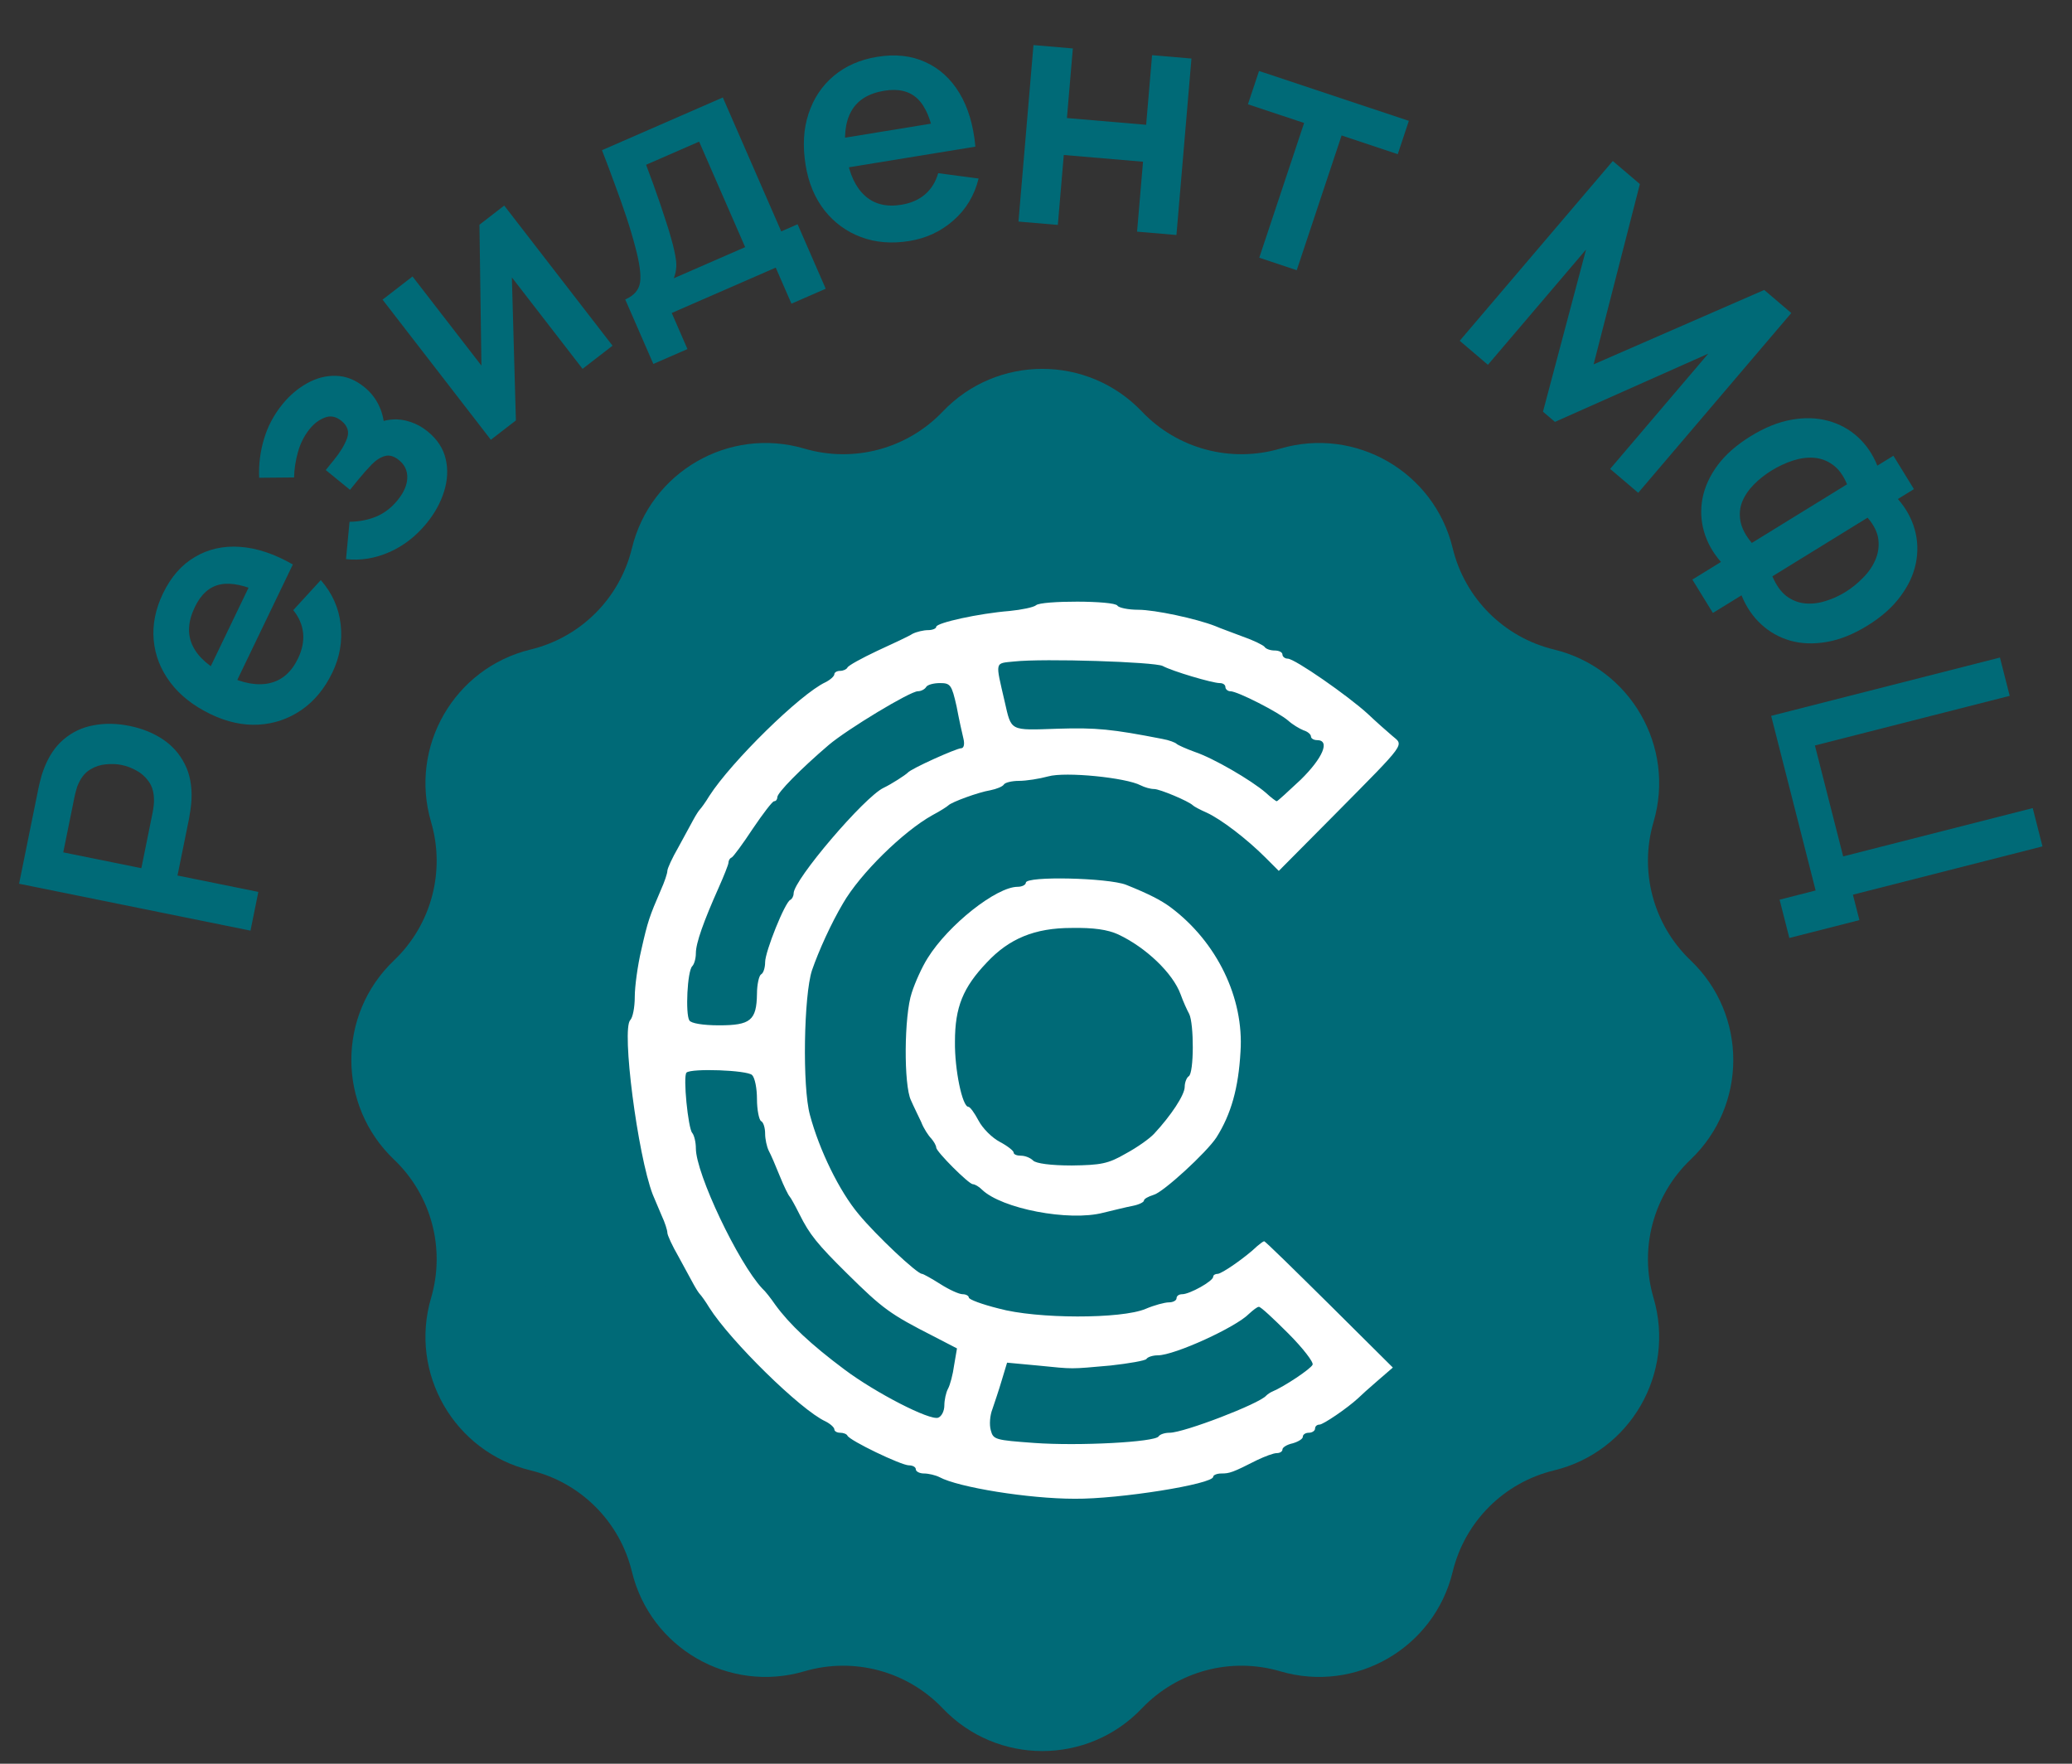 <svg width="141" height="120" viewBox="0 0 141 120" fill="none" xmlns="http://www.w3.org/2000/svg"><rect x="0" y="0" width="141" height="120" fill="#333333" stroke="none"/><g clip-path="url(#clip0_40_6368)"><path d="M64.154 28C67.842 24.129 74.017 24.129 77.705 28C80.123 30.539 83.757 31.513 87.121 30.523C92.25 29.015 97.598 32.103 98.856 37.299C99.681 40.706 102.341 43.367 105.749 44.191C110.945 45.45 114.033 50.798 112.524 55.927C111.535 59.29 112.509 62.924 115.047 65.343C118.918 69.03 118.918 75.206 115.047 78.893C112.509 81.311 111.535 84.946 112.524 88.309C114.033 93.438 110.945 98.786 105.749 100.044C102.341 100.869 99.681 103.53 98.856 106.937C97.598 112.133 92.25 115.221 87.121 113.712C83.757 112.723 80.123 113.697 77.705 116.235C74.017 120.106 67.842 120.106 64.154 116.235C61.736 113.697 58.102 112.723 54.738 113.712C49.609 115.221 44.261 112.133 43.003 106.937C42.178 103.53 39.518 100.869 36.11 100.044C30.914 98.786 27.826 93.438 29.335 88.309C30.324 84.946 29.351 81.311 26.812 78.893C22.941 75.206 22.941 69.03 26.812 65.343C29.351 62.924 30.324 59.29 29.335 55.927C27.826 50.798 30.914 45.45 36.11 44.191C39.518 43.367 42.178 40.706 43.003 37.299C44.261 32.103 49.609 29.015 54.738 30.523C58.102 31.513 61.736 30.539 64.154 28Z" fill="#006A77"/><path d="M31.943 68.315C31.943 89.383 49.022 106.463 70.09 106.463C91.158 106.463 108.238 89.383 108.238 68.315C108.238 47.247 91.158 30.168 70.09 30.168C49.022 30.168 31.943 47.247 31.943 68.315Z" fill="#006A77"/><path d="M70.5 41.182C70.334 41.32 69.53 41.487 68.699 41.57C66.62 41.736 63.709 42.374 63.709 42.651C63.709 42.762 63.46 42.873 63.155 42.873C62.85 42.873 62.379 42.984 62.101 43.122C61.852 43.288 60.771 43.788 59.69 44.286C58.636 44.785 57.721 45.284 57.666 45.423C57.611 45.534 57.389 45.645 57.167 45.645C56.945 45.645 56.779 45.756 56.779 45.867C56.779 46.005 56.502 46.255 56.169 46.421C54.451 47.225 49.766 51.826 48.269 54.155C48.02 54.571 47.715 54.986 47.632 55.069C47.548 55.153 47.354 55.458 47.188 55.763C47.022 56.067 46.55 56.927 46.162 57.648C45.746 58.368 45.414 59.089 45.414 59.255C45.414 59.422 45.22 60.004 44.97 60.558C44.194 62.36 44.083 62.665 43.64 64.633C43.39 65.686 43.196 67.128 43.196 67.821C43.196 68.541 43.058 69.234 42.891 69.401C42.282 70.01 43.39 78.576 44.416 81.265C44.555 81.57 44.804 82.207 45.026 82.706C45.248 83.177 45.414 83.704 45.414 83.871C45.414 84.037 45.746 84.757 46.162 85.478C46.55 86.199 47.022 87.058 47.188 87.363C47.354 87.668 47.548 87.973 47.632 88.056C47.715 88.139 48.02 88.555 48.269 88.971C49.711 91.244 54.478 95.929 56.169 96.705C56.502 96.871 56.779 97.121 56.779 97.259C56.779 97.37 56.945 97.481 57.167 97.481C57.389 97.481 57.611 97.564 57.666 97.675C57.805 98.008 61.325 99.699 61.852 99.699C62.101 99.699 62.323 99.809 62.323 99.976C62.323 100.114 62.572 100.253 62.877 100.253C63.182 100.253 63.654 100.364 63.931 100.502C65.206 101.195 70.001 101.972 73.134 101.972C76.183 101.999 82.559 100.974 82.559 100.475C82.559 100.364 82.808 100.253 83.113 100.253C83.667 100.253 83.861 100.198 85.552 99.338C86.079 99.089 86.661 98.867 86.883 98.867C87.105 98.867 87.271 98.756 87.271 98.618C87.271 98.479 87.576 98.285 87.964 98.202C88.352 98.091 88.657 97.897 88.657 97.758C88.657 97.592 88.851 97.481 89.073 97.481C89.295 97.481 89.489 97.342 89.489 97.204C89.489 97.037 89.627 96.927 89.793 96.927C90.043 96.927 91.678 95.818 92.427 95.125C92.593 94.959 93.175 94.432 93.757 93.933L94.783 93.046L90.459 88.749C88.075 86.393 86.107 84.453 86.024 84.453C85.968 84.453 85.746 84.619 85.552 84.785C84.776 85.534 83.141 86.67 82.864 86.67C82.697 86.67 82.559 86.753 82.559 86.864C82.559 87.169 80.951 88.056 80.452 88.056C80.23 88.056 80.064 88.167 80.064 88.333C80.064 88.472 79.842 88.611 79.537 88.611C79.26 88.611 78.539 88.805 77.957 89.054C76.322 89.747 70.556 89.747 67.95 89.026C66.841 88.749 65.927 88.417 65.927 88.278C65.927 88.167 65.733 88.056 65.511 88.056C65.261 88.056 64.596 87.751 63.986 87.363C63.376 86.975 62.822 86.67 62.739 86.67C62.406 86.67 59.634 84.064 58.442 82.623C57.112 81.043 55.753 78.243 55.116 75.859C54.589 73.947 54.7 67.71 55.255 66.019C55.726 64.661 56.557 62.831 57.361 61.473C58.525 59.449 61.464 56.566 63.46 55.458C63.986 55.18 64.457 54.876 64.541 54.792C64.762 54.571 66.564 53.905 67.396 53.767C67.812 53.684 68.227 53.517 68.311 53.379C68.394 53.24 68.865 53.129 69.336 53.129C69.835 53.129 70.722 52.99 71.332 52.824C72.496 52.492 76.626 52.907 77.624 53.434C77.902 53.573 78.29 53.684 78.539 53.684C78.927 53.684 80.895 54.515 81.173 54.792C81.256 54.876 81.672 55.097 82.115 55.291C83.085 55.735 84.832 57.065 86.107 58.34L87.022 59.255L90.819 55.43C95.809 50.385 95.531 50.745 94.728 50.052C94.367 49.747 93.619 49.082 93.092 48.583C91.734 47.336 88.103 44.813 87.631 44.813C87.437 44.813 87.271 44.675 87.271 44.536C87.271 44.37 87.022 44.259 86.744 44.259C86.439 44.259 86.135 44.148 86.051 44.009C85.968 43.898 85.303 43.566 84.582 43.316C83.861 43.039 83.002 42.734 82.697 42.596C81.422 42.097 78.595 41.487 77.458 41.487C76.765 41.487 76.128 41.348 76.044 41.209C75.823 40.849 70.833 40.849 70.5 41.182ZM79.121 45.312C79.787 45.672 82.503 46.476 83.002 46.476C83.224 46.476 83.39 46.587 83.39 46.754C83.39 46.892 83.556 47.031 83.723 47.031C84.222 47.031 87.022 48.472 87.659 49.027C87.964 49.304 88.435 49.581 88.712 49.692C88.99 49.775 89.211 49.969 89.211 50.108C89.211 50.246 89.405 50.357 89.627 50.357C90.542 50.357 90.015 51.577 88.518 53.046C87.659 53.85 86.938 54.515 86.883 54.515C86.828 54.515 86.495 54.266 86.135 53.933C85.137 53.074 82.559 51.577 81.311 51.161C80.701 50.939 80.147 50.69 80.064 50.607C79.981 50.523 79.565 50.357 79.094 50.274C75.684 49.609 74.603 49.498 71.97 49.581C68.671 49.692 68.837 49.775 68.366 47.724C67.728 44.952 67.673 45.146 69.004 45.007C71.027 44.785 78.567 45.035 79.121 45.312ZM65.095 48.056C65.261 48.943 65.483 49.941 65.566 50.274C65.65 50.634 65.594 50.911 65.4 50.911C65.095 50.911 61.99 52.297 61.769 52.575C61.602 52.741 60.66 53.351 60.133 53.6C58.83 54.21 54.007 59.865 54.007 60.78C54.007 60.974 53.896 61.168 53.785 61.223C53.425 61.362 52.067 64.744 52.067 65.465C52.067 65.825 51.956 66.213 51.789 66.296C51.651 66.379 51.512 66.989 51.512 67.627C51.485 69.428 51.069 69.761 48.934 69.761C47.825 69.761 47.022 69.623 46.911 69.428C46.634 68.985 46.772 66.074 47.105 65.742C47.243 65.603 47.354 65.215 47.354 64.855C47.354 64.162 47.881 62.693 48.907 60.392C49.267 59.588 49.572 58.812 49.572 58.701C49.572 58.562 49.655 58.396 49.794 58.34C49.904 58.285 50.542 57.426 51.235 56.372C51.928 55.347 52.566 54.515 52.676 54.515C52.815 54.515 52.898 54.377 52.898 54.238C52.898 53.933 54.478 52.325 56.391 50.69C57.666 49.609 61.935 47.031 62.462 47.031C62.683 47.031 62.933 46.892 63.016 46.754C63.099 46.587 63.543 46.476 63.959 46.476C64.679 46.476 64.762 46.587 65.095 48.056ZM51.18 73.143C51.374 73.337 51.512 74.058 51.512 74.778C51.512 75.499 51.651 76.192 51.789 76.275C51.956 76.358 52.067 76.746 52.067 77.135C52.067 77.495 52.178 78.022 52.316 78.299C52.455 78.548 52.787 79.324 53.065 80.017C53.342 80.71 53.647 81.32 53.73 81.403C53.813 81.487 54.118 82.041 54.423 82.651C55.088 83.981 55.615 84.647 57.638 86.642C60.078 89.054 60.577 89.415 63.515 90.911L65.123 91.743L64.929 92.879C64.846 93.517 64.651 94.238 64.513 94.487C64.374 94.737 64.263 95.263 64.263 95.624C64.263 96.012 64.069 96.372 63.848 96.455C63.293 96.677 59.579 94.764 57.472 93.184C55.171 91.466 53.73 90.108 52.76 88.777C52.455 88.333 52.067 87.834 51.873 87.668C50.237 85.922 47.354 79.851 47.354 78.132C47.354 77.717 47.243 77.245 47.105 77.079C46.828 76.774 46.467 73.226 46.717 72.977C47.049 72.672 50.847 72.81 51.18 73.143ZM87.659 90.717C88.657 91.715 89.405 92.685 89.322 92.852C89.211 93.129 87.382 94.349 86.578 94.681C86.439 94.737 86.245 94.875 86.162 94.959C85.691 95.513 80.563 97.481 79.593 97.481C79.26 97.481 78.927 97.592 78.844 97.73C78.595 98.118 73.411 98.396 70.362 98.174C67.728 97.98 67.59 97.952 67.424 97.315C67.313 96.927 67.368 96.289 67.534 95.873C67.673 95.457 67.978 94.57 68.172 93.905L68.532 92.713L70.611 92.907C73.134 93.157 72.746 93.157 75.573 92.907C76.821 92.769 77.929 92.575 78.013 92.464C78.096 92.325 78.456 92.214 78.789 92.214C79.925 92.214 84.111 90.302 84.998 89.387C85.275 89.137 85.552 88.915 85.663 88.915C85.774 88.888 86.661 89.719 87.659 90.717Z" fill="#fff"/><path d="M69.808 60.059C69.808 60.198 69.558 60.336 69.253 60.336C67.812 60.336 64.541 62.914 63.127 65.187C62.739 65.797 62.268 66.85 62.046 67.543C61.52 69.096 61.492 73.836 61.991 74.861C62.157 75.249 62.49 75.915 62.684 76.331C62.85 76.774 63.183 77.273 63.377 77.467C63.543 77.661 63.709 77.938 63.709 78.077C63.709 78.354 65.927 80.572 66.204 80.572C66.343 80.572 66.62 80.738 66.814 80.932C68.145 82.235 72.746 83.122 75.075 82.512C75.768 82.346 76.655 82.124 77.098 82.041C77.514 81.958 77.847 81.791 77.847 81.68C77.847 81.57 78.151 81.403 78.512 81.293C79.15 81.126 82.115 78.41 82.781 77.384C83.779 75.804 84.278 74.03 84.416 71.563C84.666 67.904 82.808 64.078 79.648 61.722C79.011 61.251 78.151 60.807 76.627 60.198C75.407 59.726 69.808 59.588 69.808 60.059ZM76.1 63.579C77.985 64.466 79.815 66.213 80.341 67.654C80.508 68.126 80.785 68.735 80.924 68.985C81.256 69.65 81.256 73.004 80.896 73.226C80.757 73.309 80.619 73.642 80.619 73.947C80.619 74.501 79.676 75.915 78.54 77.135C78.235 77.467 77.375 78.077 76.599 78.493C75.407 79.186 74.908 79.269 72.94 79.297C71.499 79.297 70.501 79.158 70.307 78.964C70.113 78.77 69.752 78.631 69.475 78.631C69.198 78.631 68.976 78.548 68.976 78.41C68.976 78.299 68.56 77.966 68.034 77.689C67.507 77.412 66.87 76.774 66.592 76.247C66.315 75.721 66.01 75.305 65.899 75.305C65.484 75.305 64.957 72.755 64.985 70.87C64.985 68.514 65.539 67.183 67.147 65.492C68.671 63.857 70.418 63.136 72.912 63.136C74.409 63.108 75.379 63.247 76.1 63.579Z" fill="#fff"/></g><path d="M17.046 63.319L1.299 60.128L2.618 53.622C2.649 53.468 2.696 53.273 2.759 53.035C2.815 52.796 2.882 52.578 2.96 52.382C3.283 51.499 3.738 50.809 4.324 50.313C4.912 49.81 5.592 49.488 6.364 49.349C7.13 49.201 7.947 49.214 8.814 49.39C9.675 49.564 10.432 49.87 11.088 50.306C11.736 50.741 12.232 51.305 12.578 51.997C12.925 52.682 13.076 53.491 13.031 54.423C13.019 54.633 12.995 54.863 12.96 55.114C12.925 55.357 12.893 55.552 12.864 55.698L12.079 59.569L17.58 60.684L17.046 63.319ZM9.619 59.07L10.381 55.309C10.411 55.163 10.437 54.997 10.459 54.812C10.482 54.627 10.486 54.453 10.474 54.291C10.453 53.832 10.329 53.45 10.102 53.146C9.877 52.835 9.6 52.593 9.271 52.42C8.943 52.239 8.611 52.115 8.276 52.047C7.941 51.979 7.587 51.965 7.215 52.003C6.837 52.033 6.484 52.147 6.155 52.346C5.828 52.538 5.565 52.841 5.367 53.257C5.292 53.401 5.233 53.563 5.188 53.744C5.137 53.923 5.096 54.086 5.067 54.232L4.305 57.993L9.619 59.07Z" fill="#006A77"/><path d="M22.619 45.755C22.09 46.855 21.387 47.705 20.511 48.307C19.636 48.909 18.663 49.242 17.592 49.304C16.525 49.361 15.442 49.124 14.343 48.595C13.156 48.024 12.237 47.301 11.585 46.426C10.927 45.547 10.551 44.587 10.459 43.544C10.367 42.5 10.577 41.446 11.09 40.38C11.632 39.254 12.356 38.426 13.263 37.897C14.166 37.358 15.189 37.128 16.332 37.207C17.474 37.286 18.673 37.686 19.928 38.405L18.771 40.808L17.887 40.382C16.704 39.821 15.743 39.615 15.003 39.762C14.263 39.91 13.682 40.422 13.26 41.3C12.782 42.292 12.736 43.178 13.12 43.957C13.498 44.734 14.276 45.406 15.456 45.973C16.555 46.502 17.523 46.671 18.358 46.478C19.193 46.286 19.834 45.727 20.279 44.803C20.566 44.206 20.682 43.63 20.627 43.076C20.569 42.511 20.345 41.99 19.955 41.514L21.83 39.469C22.609 40.356 23.06 41.365 23.183 42.498C23.31 43.624 23.122 44.71 22.619 45.755ZM15.762 47.062L13.932 46.181L17.527 38.711L19.357 39.592L15.762 47.062Z" fill="#006A77"/><path d="M29.038 35.592C28.314 36.48 27.467 37.138 26.495 37.565C25.524 37.992 24.541 38.151 23.546 38.041L23.786 35.502C24.457 35.492 25.068 35.371 25.621 35.14C26.168 34.905 26.646 34.536 27.054 34.034C27.482 33.509 27.703 33.003 27.716 32.515C27.73 32.028 27.543 31.626 27.157 31.311C26.817 31.034 26.495 30.94 26.192 31.029C25.884 31.114 25.581 31.308 25.285 31.614C24.988 31.919 24.687 32.259 24.381 32.634L23.818 33.326L22.166 31.98L22.722 31.297C23.15 30.772 23.446 30.284 23.612 29.834C23.782 29.378 23.659 28.98 23.244 28.642C22.869 28.337 22.491 28.259 22.11 28.409C21.723 28.554 21.379 28.811 21.078 29.18C20.712 29.63 20.445 30.152 20.279 30.745C20.112 31.338 20.023 31.919 20.012 32.485L17.635 32.506C17.597 31.611 17.706 30.736 17.962 29.88C18.212 29.019 18.633 28.225 19.225 27.498C19.714 26.898 20.273 26.424 20.904 26.074C21.539 25.718 22.193 25.551 22.867 25.572C23.545 25.587 24.19 25.844 24.801 26.342C25.24 26.699 25.575 27.13 25.806 27.635C26.042 28.134 26.166 28.73 26.179 29.421L25.483 28.897C25.874 28.688 26.277 28.57 26.692 28.544C27.111 28.511 27.527 28.567 27.938 28.71C28.354 28.847 28.741 29.061 29.098 29.352C29.75 29.883 30.16 30.505 30.328 31.218C30.495 31.93 30.46 32.669 30.221 33.433C29.986 34.192 29.592 34.912 29.038 35.592Z" fill="#006A77"/><path d="M34.313 13.986L41.683 23.52L39.644 25.096L34.833 18.873L35.107 28.604L33.403 29.921L26.033 20.387L28.072 18.811L32.761 24.875L32.627 15.29L34.313 13.986Z" fill="#006A77"/><path d="M44.461 24.762L42.547 20.375C43.147 20.113 43.484 19.723 43.558 19.204C43.632 18.685 43.523 17.888 43.233 16.813C43.067 16.172 42.869 15.504 42.639 14.809C42.409 14.114 42.152 13.386 41.869 12.625C41.592 11.861 41.291 11.059 40.965 10.219L49.188 6.632L53.163 15.744L54.277 15.258L56.191 19.645L53.859 20.662L52.789 18.208L45.712 21.295L46.782 23.75L44.461 24.762ZM45.85 18.934L50.708 16.815L47.576 9.636L43.966 11.211C44.124 11.629 44.283 12.058 44.444 12.5C44.601 12.934 44.754 13.37 44.905 13.808C45.055 14.246 45.194 14.668 45.323 15.074C45.456 15.471 45.569 15.843 45.664 16.191C45.839 16.797 45.952 17.307 46.004 17.723C46.055 18.139 46.004 18.542 45.85 18.934Z" fill="#006A77"/><path d="M61.893 16.396C60.689 16.592 59.59 16.504 58.594 16.131C57.599 15.758 56.769 15.151 56.104 14.31C55.447 13.468 55.02 12.445 54.824 11.241C54.612 9.941 54.677 8.774 55.021 7.738C55.363 6.695 55.935 5.836 56.737 5.163C57.54 4.489 58.524 4.058 59.691 3.867C60.925 3.666 62.018 3.785 62.972 4.225C63.931 4.656 64.706 5.363 65.296 6.344C65.885 7.326 66.245 8.537 66.375 9.978L63.743 10.408L63.585 9.438C63.367 8.148 62.985 7.241 62.44 6.72C61.896 6.198 61.142 6.016 60.181 6.173C59.094 6.35 58.342 6.819 57.923 7.581C57.504 8.335 57.399 9.358 57.61 10.65C57.806 11.854 58.223 12.744 58.859 13.318C59.495 13.893 60.32 14.097 61.333 13.932C61.987 13.825 62.525 13.591 62.948 13.228C63.377 12.856 63.675 12.374 63.843 11.782L66.593 12.147C66.312 13.293 65.744 14.241 64.886 14.992C64.036 15.741 63.039 16.209 61.893 16.396ZM56.893 11.525L56.566 9.521L64.748 8.186L65.075 10.19L56.893 11.525Z" fill="#006A77"/><path d="M69.307 15.075L70.328 3.068L73.007 3.296L72.605 8.032L77.996 8.491L78.399 3.755L81.079 3.983L80.057 15.989L77.378 15.761L77.783 11.003L72.391 10.545L71.986 15.303L69.307 15.075Z" fill="#006A77"/><path d="M85.693 17.535L88.745 8.367L84.923 7.095L85.677 4.83L95.872 8.223L95.118 10.489L91.296 9.216L88.244 18.384L85.693 17.535Z" fill="#006A77"/><path d="M99.334 23.186L109.751 10.954L111.594 12.523L108.446 24.79L120.055 19.728L121.898 21.298L111.481 33.53L109.57 31.903L116.247 24.062L105.815 28.705L105 28.011L107.93 16.98L101.253 24.82L99.334 23.186Z" fill="#006A77"/><path d="M115.165 39.434L117.113 38.234C116.559 37.605 116.174 36.916 115.958 36.167C115.745 35.425 115.711 34.668 115.857 33.897C116.009 33.122 116.352 32.374 116.885 31.652C117.426 30.926 118.174 30.269 119.13 29.68C120.087 29.091 121.014 28.717 121.911 28.557C122.809 28.398 123.641 28.422 124.407 28.632C125.174 28.841 125.844 29.206 126.418 29.726C126.995 30.253 127.441 30.904 127.753 31.681L128.846 31.009L130.244 33.279L129.151 33.952C129.705 34.581 130.086 35.272 130.297 36.025C130.507 36.778 130.533 37.543 130.375 38.322C130.217 39.101 129.865 39.855 129.318 40.585C128.775 41.321 128.026 41.983 127.069 42.572C126.113 43.161 125.187 43.53 124.292 43.68C123.407 43.831 122.585 43.801 121.825 43.588C121.071 43.37 120.408 42.997 119.837 42.466C119.265 41.936 118.824 41.282 118.511 40.505L116.563 41.704L115.165 39.434ZM119.212 36.941L125.692 32.951C125.441 32.345 125.114 31.9 124.712 31.615C124.319 31.333 123.886 31.176 123.413 31.144C122.949 31.115 122.471 31.183 121.978 31.346C121.485 31.51 121.013 31.731 120.564 32.008C120.114 32.285 119.711 32.602 119.356 32.961C119 33.32 118.734 33.711 118.558 34.134C118.392 34.559 118.353 35.007 118.441 35.477C118.534 35.953 118.791 36.441 119.212 36.941ZM120.611 39.212C120.871 39.82 121.192 40.269 121.571 40.559C121.957 40.846 122.378 41.011 122.832 41.054C123.287 41.097 123.748 41.044 124.216 40.896C124.688 40.754 125.139 40.551 125.57 40.285C126 40.02 126.398 39.701 126.762 39.328C127.137 38.958 127.42 38.552 127.611 38.111C127.809 37.666 127.879 37.199 127.823 36.71C127.766 36.22 127.522 35.724 127.09 35.222L120.611 39.212Z" fill="#006A77"/><path d="M121.101 61.212L123.555 60.587L120.528 48.705L136.097 44.738L136.761 47.344L123.505 50.721L125.428 58.268L138.327 54.981L138.991 57.587L126.092 60.873L126.533 62.603L121.765 63.818L121.101 61.212Z" fill="#006A77"/><defs><clipPath id="clip0_40_6368"><path fill="#fff" transform="translate(23.909 25.097)" d="M0 0H94.041V94.041H0z"/></clipPath></defs></svg>